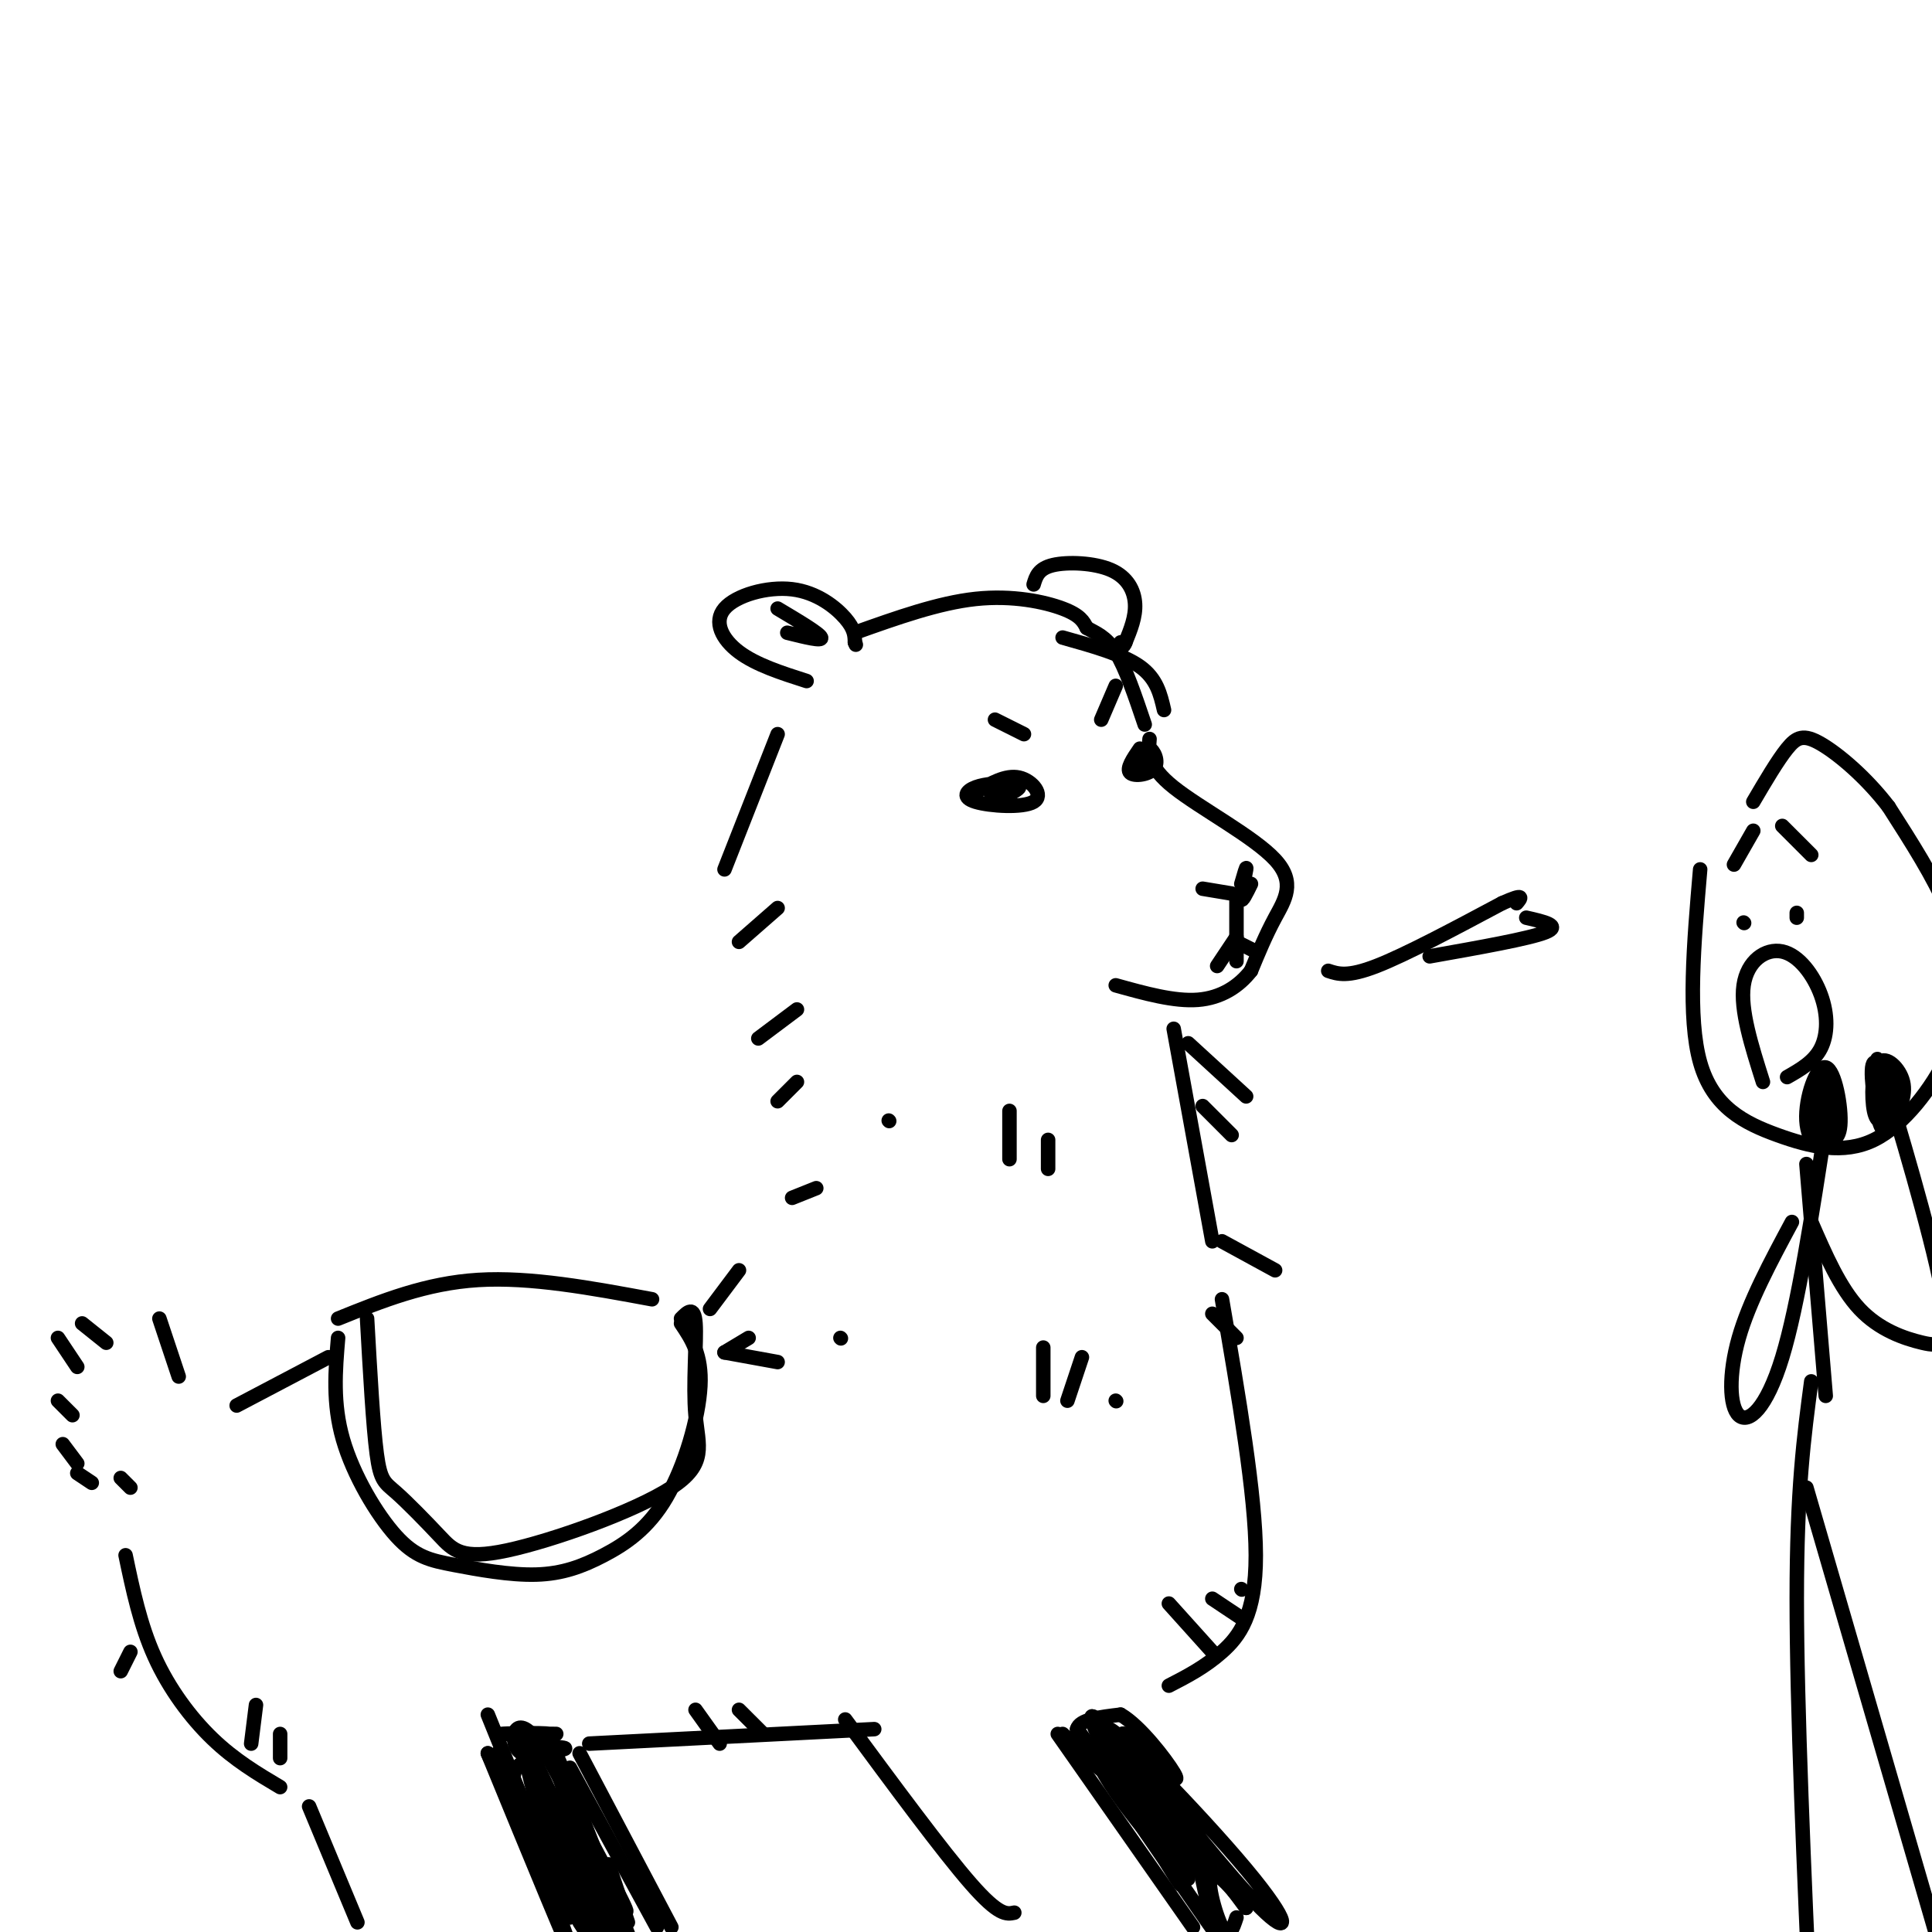 <svg viewBox='0 0 400 400' version='1.1' xmlns='http://www.w3.org/2000/svg' xmlns:xlink='http://www.w3.org/1999/xlink'><g fill='none' stroke='rgb(0,0,0)' stroke-width='3' stroke-linecap='round' stroke-linejoin='round'><path d='M167,141c-5.238,-1.678 -10.475,-3.356 -14,-6c-3.525,-2.644 -5.337,-6.255 -3,-9c2.337,-2.745 8.821,-4.624 14,-4c5.179,0.624 9.051,3.750 11,6c1.949,2.250 1.974,3.625 2,5'/><path d='M177,133c0.333,0.833 0.167,0.417 0,0'/><path d='M177,131c8.667,-3.089 17.333,-6.178 25,-7c7.667,-0.822 14.333,0.622 18,2c3.667,1.378 4.333,2.689 5,4'/><path d='M225,130c1.844,1.067 3.956,1.733 6,5c2.044,3.267 4.022,9.133 6,15'/><path d='M238,153c-0.232,2.821 -0.464,5.643 5,10c5.464,4.357 16.625,10.250 21,15c4.375,4.750 1.964,8.357 0,12c-1.964,3.643 -3.482,7.321 -5,11'/><path d='M259,201c-2.467,3.178 -6.133,5.622 -11,6c-4.867,0.378 -10.933,-1.311 -17,-3'/><path d='M249,184c0.000,0.000 6.000,1.000 6,1'/><path d='M257,183c0.578,-2.000 1.156,-4.000 1,-3c-0.156,1.000 -1.044,5.000 -1,6c0.044,1.000 1.022,-1.000 2,-3'/><path d='M256,186c0.000,0.000 0.000,13.000 0,13'/><path d='M252,200c0.000,0.000 4.000,-6.000 4,-6'/><path d='M256,195c0.000,0.000 4.000,2.000 4,2'/><path d='M202,164c3.113,-1.812 6.226,-3.624 9,-3c2.774,0.624 5.207,3.683 3,5c-2.207,1.317 -9.056,0.893 -12,0c-2.944,-0.893 -1.984,-2.255 0,-3c1.984,-0.745 4.992,-0.872 8,-1'/><path d='M236,158c0.571,-1.661 1.143,-3.321 2,-3c0.857,0.321 2.000,2.625 1,4c-1.000,1.375 -4.143,1.821 -5,1c-0.857,-0.821 0.571,-2.911 2,-5'/><path d='M220,132c6.250,1.750 12.500,3.500 16,6c3.500,2.500 4.250,5.750 5,9'/><path d='M161,152c0.000,0.000 -11.000,28.000 -11,28'/><path d='M153,195c0.000,0.000 8.000,-7.000 8,-7'/><path d='M157,215c0.000,0.000 8.000,-6.000 8,-6'/><path d='M161,228c0.000,0.000 4.000,-4.000 4,-4'/><path d='M164,248c0.000,0.000 5.000,-2.000 5,-2'/><path d='M243,213c0.000,0.000 8.000,44.000 8,44'/><path d='M147,271c0.000,0.000 6.000,-8.000 6,-8'/><path d='M150,280c0.000,0.000 5.000,-3.000 5,-3'/><path d='M150,280c0.000,0.000 11.000,2.000 11,2'/><path d='M253,269c3.489,20.311 6.978,40.622 7,53c0.022,12.378 -3.422,16.822 -7,20c-3.578,3.178 -7.289,5.089 -11,7'/><path d='M70,273c9.083,-3.667 18.167,-7.333 29,-8c10.833,-0.667 23.417,1.667 36,4'/><path d='M70,277c-0.573,6.772 -1.146,13.543 1,21c2.146,7.457 7.011,15.599 11,20c3.989,4.401 7.101,5.062 12,6c4.899,0.938 11.586,2.152 17,2c5.414,-0.152 9.554,-1.670 14,-4c4.446,-2.330 9.197,-5.474 13,-12c3.803,-6.526 6.658,-16.436 7,-23c0.342,-6.564 -1.829,-9.782 -4,-13'/><path d='M76,273c0.623,11.154 1.246,22.309 2,28c0.754,5.691 1.640,5.919 4,8c2.360,2.081 6.193,6.016 9,9c2.807,2.984 4.586,5.018 14,3c9.414,-2.018 26.461,-8.087 34,-13c7.539,-4.913 5.568,-8.669 5,-15c-0.568,-6.331 0.266,-15.237 0,-19c-0.266,-3.763 -1.633,-2.381 -3,-1'/><path d='M68,281c0.000,0.000 -19.000,10.000 -19,10'/><path d='M37,285c0.000,0.000 -4.000,-12.000 -4,-12'/><path d='M22,278c0.000,0.000 -5.000,-4.000 -5,-4'/><path d='M12,277c0.000,0.000 4.000,6.000 4,6'/><path d='M12,290c0.000,0.000 3.000,3.000 3,3'/><path d='M13,299c0.000,0.000 3.000,4.000 3,4'/><path d='M16,305c0.000,0.000 3.000,2.000 3,2'/><path d='M25,306c0.000,0.000 2.000,2.000 2,2'/><path d='M26,322c1.511,7.200 3.022,14.400 6,21c2.978,6.600 7.422,12.600 12,17c4.578,4.400 9.289,7.200 14,10'/><path d='M101,355c0.000,0.000 17.000,42.000 17,42'/><path d='M64,374c0.000,0.000 10.000,24.000 10,24'/><path d='M122,361c0.000,0.000 59.000,-3.000 59,-3'/><path d='M175,356c10.083,13.667 20.167,27.333 26,34c5.833,6.667 7.417,6.333 9,6'/><path d='M219,359c0.000,0.000 28.000,40.000 28,40'/><path d='M120,363c0.000,0.000 19.000,36.000 19,36'/><path d='M118,366c0.000,0.000 18.000,33.000 18,33'/><path d='M119,375c6.393,11.913 12.786,23.826 10,20c-2.786,-3.826 -14.752,-23.393 -17,-26c-2.248,-2.607 5.222,11.744 10,21c4.778,9.256 6.863,13.415 3,5c-3.863,-8.415 -13.675,-29.404 -16,-34c-2.325,-4.596 2.838,7.202 8,19'/><path d='M231,359c11.929,14.945 23.858,29.890 30,36c6.142,6.110 6.497,3.386 -3,-8c-9.497,-11.386 -28.844,-31.433 -29,-29c-0.156,2.433 18.881,27.347 20,28c1.119,0.653 -15.680,-22.956 -21,-29c-5.320,-6.044 0.840,5.478 7,17'/><path d='M235,374c4.279,8.171 11.477,20.097 9,15c-2.477,-5.097 -14.628,-27.219 -17,-31c-2.372,-3.781 5.037,10.777 8,16c2.963,5.223 1.482,1.112 0,-3'/><path d='M275,201c2.000,0.667 4.000,1.333 10,-1c6.000,-2.333 16.000,-7.667 26,-13'/><path d='M311,187c4.833,-2.167 3.917,-1.083 3,0'/><path d='M296,198c10.333,-1.833 20.667,-3.667 24,-5c3.333,-1.333 -0.333,-2.167 -4,-3'/><path d='M352,180c-1.320,15.350 -2.640,30.700 0,40c2.640,9.300 9.241,12.550 16,15c6.759,2.450 13.676,4.098 20,1c6.324,-3.098 12.056,-10.944 15,-17c2.944,-6.056 3.100,-10.323 3,-15c-0.100,-4.677 -0.457,-9.765 -3,-16c-2.543,-6.235 -7.271,-13.618 -12,-21'/><path d='M391,167c-4.690,-6.119 -10.417,-10.917 -14,-13c-3.583,-2.083 -5.024,-1.452 -7,1c-1.976,2.452 -4.488,6.726 -7,11'/><path d='M361,191c0.000,0.000 0.100,0.100 0.1,0.1'/><path d='M372,190c0.000,0.000 0.000,-1.000 0,-1'/><path d='M365,224c-2.365,-7.466 -4.730,-14.931 -4,-20c0.730,-5.069 4.557,-7.740 8,-7c3.443,0.740 6.504,4.892 8,9c1.496,4.108 1.427,8.174 0,11c-1.427,2.826 -4.214,4.413 -7,6'/><path d='M359,179c0.000,0.000 4.000,-7.000 4,-7'/><path d='M369,171c0.000,0.000 6.000,6.000 6,6'/><path d='M374,241c0.000,0.000 4.000,48.000 4,48'/><path d='M371,253c-4.435,8.262 -8.869,16.524 -11,24c-2.131,7.476 -1.958,14.167 0,16c1.958,1.833 5.702,-1.190 9,-12c3.298,-10.810 6.149,-29.405 9,-48'/><path d='M378,233c1.500,-8.000 0.750,-4.000 0,0'/><path d='M375,253c2.973,6.842 5.946,13.684 10,18c4.054,4.316 9.190,6.105 13,7c3.810,0.895 6.295,0.895 4,-11c-2.295,-11.895 -9.370,-35.684 -12,-44c-2.630,-8.316 -0.815,-1.158 1,6'/><path d='M391,229c0.524,2.274 1.333,4.958 1,3c-0.333,-1.958 -1.810,-8.560 -2,-10c-0.190,-1.440 0.905,2.280 2,6'/><path d='M379,230c-0.812,1.904 -1.623,3.807 -1,5c0.623,1.193 2.681,1.674 3,-2c0.319,-3.674 -1.102,-11.504 -3,-12c-1.898,-0.496 -4.271,6.341 -4,11c0.271,4.659 3.188,7.139 4,4c0.812,-3.139 -0.482,-11.897 -1,-13c-0.518,-1.103 -0.259,5.448 0,12'/><path d='M390,225c1.847,2.524 3.694,5.049 3,3c-0.694,-2.049 -3.930,-8.671 -5,-8c-1.070,0.671 0.026,8.636 1,12c0.974,3.364 1.824,2.128 3,0c1.176,-2.128 2.676,-5.148 2,-8c-0.676,-2.852 -3.528,-5.537 -5,-4c-1.472,1.537 -1.563,7.296 -1,10c0.563,2.704 1.782,2.352 3,2'/><path d='M375,286c-1.500,11.250 -3.000,22.500 -3,45c0.000,22.500 1.500,56.250 3,90'/><path d='M374,308c0.000,0.000 36.000,124.000 36,124'/><path d='M208,163c1.500,-0.167 3.000,-0.333 3,0c0.000,0.333 -1.500,1.167 -3,2'/><path d='M208,165c-1.222,0.178 -2.778,-0.378 -3,-1c-0.222,-0.622 0.889,-1.311 2,-2'/><path d='M207,162c0.500,-0.167 0.750,0.417 1,1'/><path d='M206,149c0.000,0.000 6.000,3.000 6,3'/><path d='M228,149c0.000,0.000 3.000,-7.000 3,-7'/><path d='M214,121c0.494,-1.643 0.988,-3.286 4,-4c3.012,-0.714 8.542,-0.500 12,1c3.458,1.500 4.845,4.286 5,7c0.155,2.714 -0.923,5.357 -2,8'/><path d='M233,133c-0.500,1.333 -0.750,0.667 -1,0'/><path d='M161,126c4.333,2.583 8.667,5.167 9,6c0.333,0.833 -3.333,-0.083 -7,-1'/><path d='M216,289c0.000,0.000 0.000,-10.000 0,-10'/><path d='M221,290c0.000,0.000 3.000,-9.000 3,-9'/><path d='M231,290c0.000,0.000 0.100,0.100 0.1,0.1'/><path d='M174,277c0.000,0.000 0.100,0.100 0.1,0.1'/><path d='M209,240c0.000,0.000 0.000,-10.000 0,-10'/><path d='M217,242c0.000,0.000 0.000,-6.000 0,-6'/><path d='M184,232c0.000,0.000 0.100,0.100 0.1,0.1'/><path d='M246,216c0.000,0.000 12.000,11.000 12,11'/><path d='M249,229c0.000,0.000 6.000,6.000 6,6'/><path d='M253,257c0.000,0.000 11.000,6.000 11,6'/><path d='M251,272c0.000,0.000 5.000,5.000 5,5'/><path d='M52,361c0.000,0.000 1.000,-8.000 1,-8'/><path d='M58,364c0.000,0.000 0.000,-5.000 0,-5'/><path d='M25,346c0.000,0.000 2.000,-4.000 2,-4'/><path d='M144,354c0.000,0.000 5.000,7.000 5,7'/><path d='M153,354c0.000,0.000 5.000,5.000 5,5'/><path d='M242,332c0.000,0.000 9.000,10.000 9,10'/><path d='M251,331c0.000,0.000 6.000,4.000 6,4'/><path d='M257,329c0.000,0.000 0.100,0.100 0.1,0.1'/><path d='M220,359c4.250,4.083 8.500,8.167 9,8c0.500,-0.167 -2.750,-4.583 -6,-9'/><path d='M223,358c0.500,-2.000 4.750,-2.500 9,-3'/><path d='M232,355c3.978,2.244 9.422,9.356 11,12c1.578,2.644 -0.711,0.822 -3,-1'/><path d='M240,366c-3.215,-3.203 -9.753,-10.709 -7,-5c2.753,5.709 14.799,24.635 15,26c0.201,1.365 -11.441,-14.830 -17,-21c-5.559,-6.170 -5.035,-2.315 0,5c5.035,7.315 14.581,18.090 15,18c0.419,-0.090 -8.291,-11.045 -17,-22'/><path d='M229,367c1.431,2.593 13.507,20.077 19,28c5.493,7.923 4.402,6.287 3,2c-1.402,-4.287 -3.115,-11.225 -2,-12c1.115,-0.775 5.057,4.612 9,10'/><path d='M258,395c-0.274,-0.714 -5.458,-7.500 -7,-7c-1.542,0.500 0.560,8.286 2,11c1.440,2.714 2.220,0.357 3,-2'/><path d='M107,362c3.772,0.203 7.544,0.405 7,1c-0.544,0.595 -5.404,1.582 -7,-1c-1.596,-2.582 0.070,-8.734 6,1c5.930,9.734 16.123,35.352 18,40c1.877,4.648 -4.561,-11.676 -11,-28'/><path d='M120,375c-3.655,-9.179 -7.292,-18.125 -5,-10c2.292,8.125 10.512,33.321 11,37c0.488,3.679 -6.756,-14.161 -14,-32'/><path d='M112,370c0.889,3.556 10.111,28.444 12,33c1.889,4.556 -3.556,-11.222 -9,-27'/><path d='M103,363c8.167,21.500 16.333,43.000 16,43c-0.333,0.000 -9.167,-21.500 -18,-43'/><path d='M101,363c0.974,1.850 12.410,27.976 14,28c1.590,0.024 -6.667,-26.056 -6,-27c0.667,-0.944 10.256,23.246 11,25c0.744,1.754 -7.359,-18.927 -9,-22c-1.641,-3.073 3.179,11.464 8,26'/><path d='M119,393c2.533,6.756 4.867,10.644 5,11c0.133,0.356 -1.933,-2.822 -4,-6'/><path d='M103,359c6.655,-0.012 13.310,-0.024 12,0c-1.310,0.024 -10.583,0.083 -11,0c-0.417,-0.083 8.024,-0.310 10,0c1.976,0.310 -2.512,1.155 -7,2'/><path d='M107,361c1.833,0.452 9.917,0.583 10,1c0.083,0.417 -7.833,1.119 -10,4c-2.167,2.881 1.417,7.940 5,13'/><path d='M112,379c1.333,2.333 2.167,1.667 3,1'/><path d='M126,386c0.000,0.000 4.000,12.000 4,12'/></g>
</svg>